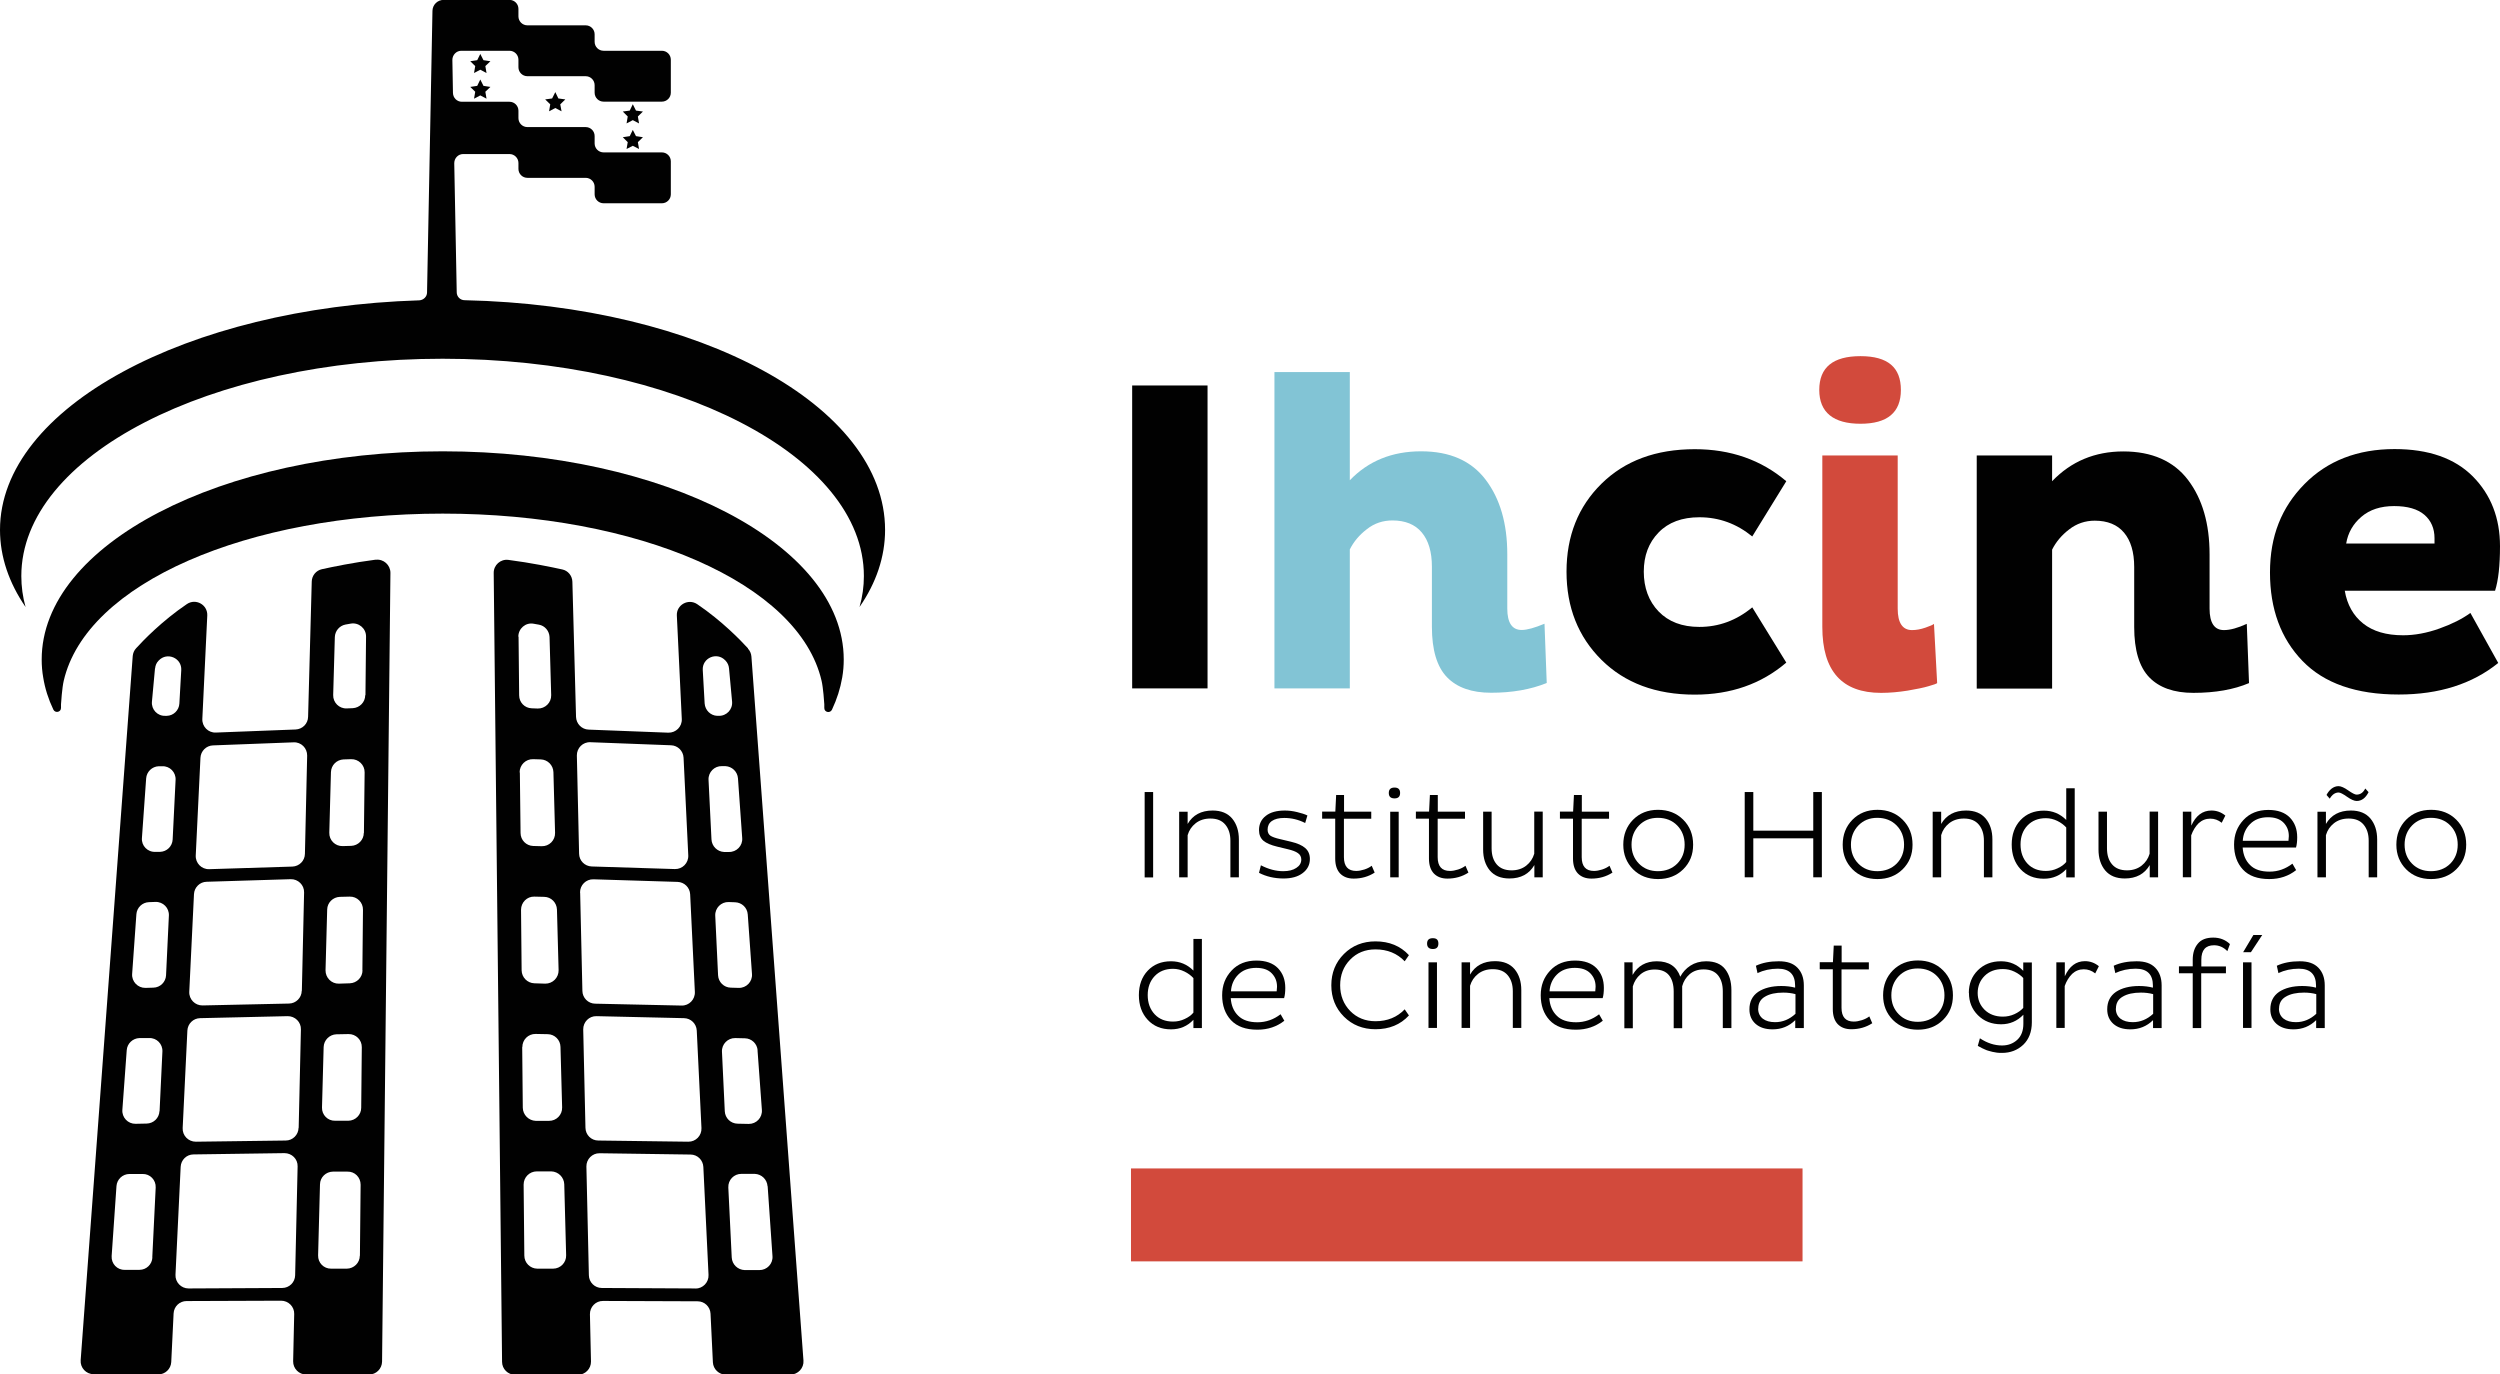 <?xml version="1.0" encoding="UTF-8"?>
<svg id="Capa_1" xmlns="http://www.w3.org/2000/svg" viewBox="0 0 212.27 116.7">
  <defs>
    <style>
      .cls-1 {
        fill: #d24a3c;
      }

      .cls-2 {
        fill: #010101;
      }

      .cls-3 {
        fill: #82c4d5;
      }
    </style>
  </defs>
  <path class="cls-2" d="M75.15,44.99c0-10.5-15.69-19.06-35.7-19.5-.37,0-.67-.3-.67-.67l-.21-10.96c0-.43.33-.78.76-.78h3.93c.42,0,.76.34.76.76v.5c0,.42.34.76.76.76h4.95c.42,0,.76.34.76.76v.64c0,.42.34.76.76.76h4.95c.42,0,.76-.34.76-.76v-2.8c0-.42-.34-.76-.76-.76h-4.95c-.42,0-.76-.34-.76-.76v-.63c0-.42-.34-.76-.76-.76h-4.95c-.42,0-.76-.34-.76-.76v-.63c0-.42-.34-.76-.76-.76h-4.04c-.42,0-.75-.33-.76-.75l-.05-2.8c0-.42.33-.78.76-.78h4.09c.42,0,.76.34.76.76v.64c0,.42.34.76.76.76h4.95c.42,0,.76.34.76.76v.64c0,.42.34.76.76.76h4.95c.42,0,.76-.34.76-.76v-2.8c0-.42-.34-.76-.76-.76h-4.95c-.42,0-.76-.34-.76-.76v-.64c0-.42-.34-.76-.76-.76h-4.95c-.42,0-.76-.34-.76-.76v-.64c0-.42-.34-.76-.76-.76h-5.59c-.52,0-.94.41-.95.93l-.46,23.91c0,.36-.3.65-.66.67C15.89,26.11,0,34.61,0,44.99c0,2.3.77,4.51,2.17,6.55-.24-.86-.36-1.74-.36-2.63,0-10.19,16.01-18.45,35.77-18.45s35.77,8.26,35.77,18.45c0,.89-.12,1.77-.37,2.63,1.41-2.04,2.17-4.25,2.17-6.55"/>
  <path class="cls-2" d="M37.58,38.32c-18.8,0-34.04,7.91-34.04,17.68,0,.52.04,1.02.13,1.53.15.93.44,1.84.86,2.72.16.33.66.22.65-.15,0-.1,0-.2,0-.3,0-.11.1-1.45.23-1.99,1.91-8.29,15.58-14.2,32.18-14.2s30.26,5.91,32.17,14.2c.13.54.23,1.88.23,1.99,0,.1,0,.2,0,.31-.01.37.49.48.65.15.42-.89.71-1.8.87-2.73.09-.51.13-1.01.13-1.53,0-9.77-15.24-17.68-34.04-17.68"/>
  <polygon class="cls-2" points="41.05 5.11 40.78 4.58 40.52 5.11 39.93 5.2 40.35 5.61 40.25 6.2 40.78 5.92 41.31 6.2 41.21 5.61 41.64 5.2 41.05 5.11"/>
  <polygon class="cls-2" points="41.05 7.29 40.78 6.75 40.52 7.29 39.93 7.38 40.35 7.79 40.25 8.38 40.78 8.1 41.31 8.38 41.21 7.79 41.64 7.38 41.05 7.29"/>
  <polygon class="cls-2" points="54 9.39 53.73 8.85 53.47 9.39 52.88 9.47 53.3 9.89 53.2 10.48 53.73 10.2 54.26 10.48 54.16 9.89 54.59 9.47 54 9.39"/>
  <polygon class="cls-2" points="54 11.56 53.73 11.03 53.47 11.56 52.88 11.65 53.3 12.07 53.2 12.65 53.73 12.38 54.26 12.65 54.16 12.07 54.59 11.65 54 11.56"/>
  <polygon class="cls-2" points="47.41 8.36 47.15 7.82 46.88 8.36 46.29 8.44 46.72 8.86 46.62 9.45 47.15 9.17 47.68 9.45 47.57 8.86 48 8.44 47.41 8.36"/>
  <path class="cls-2" d="M31.9,47.52c-1.93.25-3.61.6-4.57.81-.5.11-.85.55-.86,1.05l-.31,11.48c-.01.59-.48,1.06-1.07,1.08l-6.76.26c-.65.03-1.18-.51-1.15-1.16l.42-8.78c.04-.91-.97-1.48-1.73-.97-2.1,1.42-3.71,3.09-4.31,3.75-.17.18-.27.42-.29.66l-4.42,59.79c-.05.64.46,1.19,1.1,1.19l5.48.02c.59,0,1.08-.46,1.11-1.05l.2-4.13c.03-.59.51-1.05,1.1-1.05l8.03-.03c.62,0,1.13.51,1.11,1.13l-.09,4.01c-.01.62.49,1.13,1.11,1.13h5.33c.61,0,1.1-.49,1.11-1.1l.71-66.97c0-.67-.59-1.2-1.25-1.11M13.17,56.75c.02-.24.12-.48.29-.65,0,0,.01-.01.02-.02.71-.75,1.97-.21,1.91.82l-.16,2.84c-.03.57-.5,1.03-1.07,1.04h-.12c-.67.03-1.2-.54-1.14-1.2l.26-2.82ZM12.94,106.77c-.03.59-.51,1.05-1.1,1.05h-1.24c-.65.02-1.16-.52-1.12-1.17l.41-5.94c.04-.57.51-1.02,1.09-1.03h1.12c.64-.02,1.15.51,1.12,1.15l-.29,5.94ZM13.54,94.35c-.03.58-.5,1.04-1.09,1.05l-.94.02c-.65.01-1.17-.54-1.12-1.19l.37-5.06c.04-.57.51-1.01,1.08-1.03h.82c.64-.03,1.16.5,1.13,1.14l-.24,5.06ZM14.1,82.81c-.03.58-.5,1.04-1.08,1.05l-.67.02c-.65.01-1.18-.54-1.13-1.19l.36-5.06c.04-.57.5-1.01,1.07-1.03l.55-.02c.65-.02,1.17.51,1.14,1.16l-.24,5.06ZM14.66,71.28c-.03.58-.49,1.03-1.07,1.05h-.4c-.66.03-1.19-.52-1.14-1.17l.36-5.07c.04-.56.5-1.01,1.07-1.03h.29c.65-.03,1.17.51,1.14,1.15l-.25,5.07ZM25.06,108.28c-.01.6-.5,1.08-1.1,1.08l-7.95.04c-.63,0-1.14-.53-1.11-1.16l.44-9.17c.03-.58.5-1.05,1.09-1.05l7.72-.11c.63,0,1.14.5,1.12,1.13l-.21,9.23ZM25.35,95.76c-.01.6-.5,1.08-1.09,1.08l-7.63.1c-.64,0-1.15-.52-1.12-1.16l.4-8.28c.03-.58.5-1.04,1.08-1.05l7.43-.17c.63-.01,1.15.5,1.13,1.13l-.19,8.35ZM25.62,84.13c-.01.59-.49,1.07-1.08,1.08l-7.34.16c-.64.01-1.16-.52-1.13-1.16l.4-8.29c.03-.58.5-1.04,1.07-1.05l7.14-.22c.63-.02,1.16.5,1.14,1.13l-.19,8.34ZM25.89,72.5c-.01.59-.48,1.06-1.07,1.08l-7.06.22c-.65.02-1.17-.52-1.14-1.16l.4-8.3c.03-.57.49-1.03,1.06-1.05l6.85-.26c.64-.03,1.16.49,1.15,1.13l-.19,8.35ZM30.55,106.62c0,.61-.5,1.09-1.1,1.1h-1.33c-.63.01-1.13-.5-1.11-1.13l.16-6.03c.01-.6.5-1.07,1.1-1.08h1.23c.62-.02,1.12.48,1.12,1.11l-.06,6.03ZM30.67,94.06c0,.6-.49,1.09-1.09,1.1h-1.12c-.63.02-1.14-.5-1.12-1.12l.14-5.14c.02-.59.5-1.06,1.08-1.08l1.03-.02c.63-.01,1.14.49,1.13,1.12l-.05,5.15ZM30.78,82.39c0,.59-.48,1.08-1.08,1.1l-.92.03c-.63.02-1.15-.5-1.14-1.14l.14-5.15c.01-.59.49-1.06,1.08-1.08l.83-.02c.63-.02,1.14.49,1.13,1.12l-.05,5.14ZM30.89,70.72c0,.59-.48,1.08-1.07,1.1l-.72.02c-.64.02-1.16-.5-1.14-1.14l.14-5.14c.02-.59.48-1.05,1.07-1.08l.64-.02c.63-.02,1.16.49,1.15,1.12l-.06,5.14ZM31.01,59.03c0,.59-.47,1.07-1.06,1.1l-.51.02c-.64.03-1.17-.5-1.15-1.14l.14-4.92c.02-.52.39-.96.9-1.06.15-.03.3-.05.45-.08.68-.12,1.31.41,1.3,1.1l-.05,4.98Z"/>
  <path class="cls-2" d="M63.51,55.05c-.6-.66-2.21-2.33-4.31-3.75-.76-.51-1.78.06-1.73.97l.42,8.78c.03.65-.5,1.18-1.15,1.16l-6.76-.26c-.59-.02-1.05-.5-1.07-1.08l-.31-11.47c-.01-.51-.37-.95-.86-1.05-.96-.21-2.64-.56-4.57-.81-.67-.09-1.26.44-1.25,1.11l.71,66.98c0,.61.5,1.1,1.11,1.1h5.33c.62,0,1.12-.51,1.11-1.13l-.09-4.01c-.01-.62.49-1.14,1.11-1.13l8.03.03c.59,0,1.07.46,1.1,1.05l.2,4.13c.03.59.52,1.05,1.11,1.05h5.48c.64-.02,1.15-.56,1.1-1.2l-4.42-59.78c-.02-.25-.12-.48-.29-.66M44.01,54.06c0-.69.62-1.23,1.3-1.1.15.03.3.05.45.08.51.09.88.54.9,1.05l.14,4.93c.02.64-.51,1.16-1.15,1.14l-.51-.02c-.59-.02-1.06-.5-1.06-1.1l-.05-4.98ZM44.12,65.58c0-.63.52-1.14,1.15-1.12l.65.02c.58.02,1.05.49,1.07,1.08l.14,5.15c.02.64-.5,1.16-1.14,1.14l-.72-.02c-.59-.02-1.07-.5-1.07-1.1l-.06-5.14ZM44.24,77.25c0-.63.51-1.14,1.13-1.12l.84.02c.59.01,1.06.49,1.08,1.08l.14,5.15c.01.63-.5,1.15-1.14,1.14l-.92-.03c-.59-.02-1.07-.5-1.08-1.1l-.05-5.14ZM44.35,88.91c0-.63.5-1.13,1.13-1.12l1.03.02c.59.01,1.07.49,1.08,1.08l.14,5.14c.02.63-.49,1.15-1.12,1.14h-1.12c-.6-.02-1.09-.51-1.1-1.11l-.05-5.15ZM46.95,107.72h-1.33c-.61-.01-1.1-.5-1.1-1.11l-.06-6.03c0-.62.5-1.12,1.12-1.12h1.23c.6.02,1.08.5,1.1,1.09l.16,6.03c.02.63-.49,1.14-1.11,1.14M61.59,56.08s.01.01.02.02c.17.18.27.41.29.65l.26,2.82c.06.67-.47,1.23-1.14,1.21h-.12c-.57-.02-1.03-.48-1.07-1.05l-.16-2.84c-.06-1.03,1.2-1.57,1.91-.82M48.98,64.15c-.01-.64.51-1.16,1.15-1.13l6.85.26c.57.02,1.03.48,1.06,1.05l.4,8.3c.03.65-.5,1.18-1.14,1.16l-7.06-.22c-.59-.02-1.06-.49-1.07-1.08l-.19-8.35ZM49.25,75.79c-.01-.64.51-1.15,1.14-1.13l7.14.22c.58.02,1.04.48,1.07,1.05l.4,8.29c.03.64-.49,1.18-1.13,1.16l-7.34-.16c-.59-.01-1.07-.49-1.08-1.08l-.19-8.34ZM49.52,87.41c-.01-.63.5-1.15,1.13-1.13l7.43.17c.58.01,1.05.47,1.08,1.05l.4,8.28c.03.64-.48,1.17-1.12,1.16l-7.64-.1c-.6,0-1.08-.48-1.09-1.08l-.19-8.35ZM59.05,109.4l-7.95-.04c-.6,0-1.09-.48-1.1-1.08l-.21-9.23c-.01-.63.5-1.14,1.12-1.13l7.72.11c.59,0,1.06.47,1.09,1.05l.44,9.17c.03.63-.48,1.16-1.11,1.16M60.41,71.28l-.25-5.07c-.03-.65.5-1.18,1.14-1.16h.29c.57.03,1.03.47,1.07,1.04l.36,5.07c.05.65-.48,1.2-1.14,1.18h-.4c-.58-.03-1.04-.49-1.07-1.07M65.18,100.72l.41,5.94c.05.64-.47,1.19-1.12,1.18h-1.24c-.59-.02-1.07-.48-1.1-1.07l-.29-5.94c-.03-.64.48-1.17,1.12-1.16h1.12c.58.02,1.05.47,1.09,1.05M64.32,89.18l.37,5.06c.05.65-.47,1.2-1.12,1.19l-.94-.02c-.59-.01-1.06-.47-1.09-1.05l-.24-5.06c-.03-.64.49-1.17,1.13-1.16l.82.02c.57.01,1.04.46,1.08,1.03M62.72,83.88l-.67-.02c-.58-.01-1.05-.47-1.08-1.05l-.24-5.06c-.03-.65.5-1.18,1.14-1.16l.55.02c.57.02,1.03.46,1.07,1.03l.36,5.06c.05.65-.48,1.2-1.13,1.18"/>
  <rect class="cls-2" x="96.13" y="32.73" width="6.4" height="25.72"/>
  <path class="cls-3" d="M108.21,31.59h6.4v9.19c1.57-1.64,3.59-2.46,6.05-2.46s4.27.81,5.49,2.42,1.83,3.72,1.83,6.32v4.61c0,1.21.41,1.82,1.22,1.82.46,0,1.1-.18,1.94-.53l.19,5.03c-1.37.56-2.95.83-4.72.83-1.65,0-2.9-.44-3.75-1.32s-1.28-2.31-1.28-4.27v-5.11c0-1.26-.29-2.23-.86-2.91s-1.4-1.02-2.49-1.02c-.81,0-1.54.24-2.17.74-.64.49-1.12,1.06-1.45,1.72v11.8h-6.4v-26.85Z"/>
  <path class="cls-2" d="M135.98,56.03c-1.98-1.97-2.97-4.46-2.97-7.49s.99-5.52,2.97-7.47c1.98-1.95,4.62-2.93,7.92-2.93,3.05,0,5.64.91,7.77,2.72l-2.89,4.69c-1.32-1.08-2.82-1.63-4.49-1.63-1.47,0-2.63.43-3.46,1.29-.84.86-1.26,1.97-1.26,3.33s.42,2.51,1.26,3.38c.84.87,1.99,1.31,3.46,1.31,1.65,0,3.15-.55,4.49-1.66l2.89,4.69c-2.13,1.82-4.72,2.72-7.77,2.72-3.3,0-5.94-.99-7.92-2.95"/>
  <path class="cls-1" d="M154.47,33.11c0-1.92,1.17-2.87,3.5-2.87s3.43.96,3.43,2.87-1.14,2.87-3.43,2.87-3.5-.96-3.5-2.87M161.13,38.67v13.01c0,1.21.41,1.82,1.22,1.82.35,0,.74-.07,1.14-.21.41-.14.65-.25.72-.32l.27,5.03c-.05.05-.29.14-.72.26-.43.13-1.03.25-1.79.38-.76.12-1.51.19-2.25.19-3.33,0-4.99-1.86-4.99-5.6v-14.56h6.4Z"/>
  <path class="cls-2" d="M167.84,38.67h6.4v2.19c1.62-1.69,3.64-2.53,6.05-2.53s4.27.81,5.49,2.42c1.22,1.61,1.83,3.72,1.83,6.32v4.61c0,1.21.41,1.82,1.22,1.82.53,0,1.18-.18,1.94-.53l.19,5.03c-1.29.55-2.87.83-4.72.83-1.65,0-2.9-.44-3.75-1.32-.85-.88-1.28-2.31-1.28-4.27v-5.1c0-1.26-.29-2.23-.86-2.91s-1.4-1.02-2.49-1.02c-.81,0-1.54.25-2.17.74-.64.49-1.12,1.06-1.45,1.72v11.8h-6.4v-19.78Z"/>
  <path class="cls-2" d="M209.76,52.05l2.36,4.24c-2.21,1.79-5.03,2.68-8.45,2.68-3.61,0-6.33-.95-8.17-2.85-1.84-1.91-2.76-4.41-2.76-7.51s.98-5.53,2.93-7.51c1.95-1.98,4.51-2.97,7.65-2.97,2.89,0,5.11.78,6.65,2.33,1.53,1.55,2.3,3.53,2.3,5.92,0,1.64-.14,2.9-.42,3.78h-12.76c.2,1.18.72,2.11,1.56,2.78.84.67,1.97,1,3.39,1,.99,0,2.02-.19,3.08-.57,1.07-.38,1.94-.82,2.63-1.32M206.71,46.15v-.45c0-.83-.29-1.5-.86-1.99-.57-.49-1.43-.74-2.57-.74s-2.07.3-2.78.91c-.71.61-1.14,1.36-1.29,2.27h7.5Z"/>
  <rect class="cls-2" x="97.19" y="67.25" width=".72" height="7.25"/>
  <path class="cls-2" d="M100.12,68.92h.72v1.04c.44-.76,1.15-1.14,2.12-1.14.73,0,1.28.23,1.66.68.38.46.57,1.05.57,1.78v3.21h-.72v-3.11c0-.56-.14-1.01-.43-1.36-.29-.35-.71-.52-1.27-.52-.5,0-.92.14-1.25.4-.34.27-.56.6-.68,1.01v3.58h-.72v-5.57Z"/>
  <path class="cls-2" d="M111.01,69.24l-.19.64c-.57-.29-1.16-.43-1.78-.43-.46,0-.8.09-1.05.26-.24.17-.36.42-.36.73,0,.23.08.4.23.51.16.11.44.21.84.3l.92.22c.55.13.95.31,1.21.54.26.23.39.54.39.92,0,.49-.2.89-.61,1.2-.4.31-.95.46-1.63.46-.76,0-1.46-.16-2.08-.48l.16-.64c.64.33,1.27.5,1.89.5.47,0,.84-.09,1.12-.28.28-.18.42-.42.42-.71,0-.22-.09-.41-.28-.54-.19-.14-.47-.24-.84-.33l-.91-.22c-.55-.13-.94-.3-1.19-.51-.24-.21-.37-.51-.37-.9,0-.5.19-.91.58-1.21.38-.3.92-.45,1.61-.45.33,0,.67.04,1.04.13.37.09.66.18.88.29"/>
  <path class="cls-2" d="M113.47,67.5h.65v1.42h2.31v.6h-2.32v3.26c0,.78.35,1.17,1.04,1.17.21,0,.44-.04.69-.12.25-.08.46-.19.63-.32l.25.58c-.52.34-1.12.51-1.78.51-.5,0-.88-.15-1.16-.44-.27-.29-.41-.71-.41-1.26v-3.39h-1.11v-.6h1.12l.07-1.42Z"/>
  <path class="cls-2" d="M117.92,67.33c0-.31.16-.46.49-.46.31,0,.47.15.47.46s-.16.46-.47.46c-.33,0-.49-.15-.49-.46M118.04,68.92h.72v5.57h-.72v-5.57Z"/>
  <path class="cls-2" d="M121.43,67.5h.65v1.42h2.31v.6h-2.32v3.26c0,.78.35,1.17,1.04,1.17.21,0,.44-.04.69-.12.25-.08.46-.19.63-.32l.25.58c-.52.34-1.12.51-1.78.51-.5,0-.88-.15-1.16-.44-.27-.29-.41-.71-.41-1.26v-3.39h-1.11v-.6h1.12l.07-1.42Z"/>
  <path class="cls-2" d="M131,74.49h-.72v-1.04c-.44.76-1.15,1.14-2.12,1.14-.73,0-1.28-.23-1.66-.68-.38-.46-.57-1.05-.57-1.78v-3.21h.72v3.11c0,.57.14,1.02.43,1.36s.71.51,1.27.51c.49,0,.91-.14,1.24-.4s.56-.6.68-1.01v-3.58h.72v5.57Z"/>
  <path class="cls-2" d="M133.66,67.5h.65v1.42h2.31v.6h-2.32v3.26c0,.78.35,1.17,1.04,1.17.21,0,.44-.04.69-.12.25-.08.46-.19.63-.32l.25.58c-.52.34-1.12.51-1.78.51-.5,0-.88-.15-1.16-.44-.27-.29-.41-.71-.41-1.26v-3.39h-1.11v-.6h1.12l.07-1.42Z"/>
  <path class="cls-2" d="M137.83,71.72c0-.85.28-1.56.83-2.12.56-.56,1.26-.84,2.12-.84s1.58.28,2.14.84c.56.56.84,1.26.84,2.12s-.28,1.53-.84,2.09c-.56.55-1.27.83-2.14.83s-1.57-.28-2.12-.83c-.55-.56-.83-1.25-.83-2.09M138.53,71.72c0,.65.21,1.18.63,1.61.42.43.96.64,1.61.64s1.21-.21,1.64-.64c.42-.43.63-.96.63-1.61s-.21-1.2-.63-1.63c-.42-.43-.97-.65-1.64-.65s-1.19.22-1.61.65c-.42.44-.63.98-.63,1.63"/>
  <polygon class="cls-2" points="153.96 74.49 153.96 71.18 148.87 71.18 148.87 74.49 148.14 74.49 148.14 67.25 148.87 67.25 148.87 70.53 153.96 70.53 153.96 67.25 154.69 67.25 154.69 74.49 153.96 74.49"/>
  <path class="cls-2" d="M156.46,71.72c0-.85.28-1.56.83-2.12.56-.56,1.26-.84,2.12-.84s1.58.28,2.14.84c.56.56.84,1.26.84,2.12s-.28,1.53-.84,2.09c-.56.55-1.27.83-2.14.83s-1.57-.28-2.12-.83c-.55-.56-.83-1.25-.83-2.09M157.16,71.72c0,.65.21,1.18.63,1.61.42.43.96.64,1.61.64s1.21-.21,1.64-.64c.42-.43.63-.96.63-1.61s-.21-1.2-.63-1.63c-.42-.43-.97-.65-1.64-.65s-1.19.22-1.61.65c-.42.44-.63.98-.63,1.63"/>
  <path class="cls-2" d="M164.1,68.92h.72v1.04c.44-.76,1.15-1.14,2.12-1.14.73,0,1.28.23,1.66.68.38.46.57,1.05.57,1.78v3.21h-.72v-3.11c0-.56-.14-1.01-.43-1.36-.29-.35-.71-.52-1.27-.52-.5,0-.92.14-1.25.4-.34.27-.56.6-.68,1.01v3.58h-.72v-5.57Z"/>
  <path class="cls-2" d="M170.81,71.7c0-.84.25-1.54.75-2.07s1.16-.8,1.98-.8c.74,0,1.37.26,1.9.79v-2.69h.72v7.57h-.72v-.7c-.51.54-1.14.81-1.9.81-.82,0-1.48-.27-1.98-.81-.5-.54-.75-1.24-.75-2.09M171.56,71.7c0,.67.2,1.21.59,1.63.39.42.92.62,1.56.62.35,0,.68-.07.99-.22.31-.14.56-.32.74-.54v-2.93c-.2-.22-.45-.41-.76-.56-.31-.15-.63-.23-.97-.23-.65,0-1.17.21-1.56.62-.39.41-.59.95-.59,1.61"/>
  <path class="cls-2" d="M183.25,74.49h-.72v-1.04c-.44.76-1.15,1.14-2.12,1.14-.73,0-1.28-.23-1.66-.68-.38-.46-.57-1.05-.57-1.78v-3.21h.72v3.11c0,.57.14,1.02.43,1.36s.71.51,1.27.51c.49,0,.91-.14,1.24-.4s.56-.6.68-1.01v-3.58h.72v5.57Z"/>
  <path class="cls-2" d="M185.34,74.49v-5.57h.72v1.18c.39-.85.95-1.28,1.71-1.28.43,0,.83.14,1.18.43l-.31.61c-.3-.24-.62-.35-.97-.35-.38,0-.71.13-.99.39-.27.27-.48.61-.63,1.03v3.56h-.72Z"/>
  <path class="cls-2" d="M194.65,73.34l.31.54c-.63.5-1.39.76-2.28.76-.99,0-1.74-.27-2.24-.81-.5-.54-.75-1.25-.75-2.11s.27-1.53.8-2.1c.53-.57,1.24-.85,2.11-.85.8,0,1.41.22,1.83.65.42.44.62.99.62,1.67,0,.34-.03.63-.1.87h-4.53c.04.62.25,1.12.63,1.49.37.38.93.56,1.65.56s1.36-.23,1.95-.68M194.31,71.38c.02-.23.03-.37.03-.39,0-.46-.15-.83-.45-1.14-.3-.31-.74-.46-1.32-.46-.63,0-1.14.19-1.52.58-.38.38-.59.86-.62,1.42h3.88Z"/>
  <path class="cls-2" d="M196.77,68.92h.72v1.04c.44-.76,1.15-1.14,2.12-1.14.73,0,1.28.23,1.66.68.38.46.57,1.05.57,1.78v3.21h-.72v-3.11c0-.56-.14-1.01-.43-1.36-.29-.35-.71-.52-1.27-.52-.5,0-.92.14-1.25.4-.34.27-.56.6-.68,1.01v3.58h-.72v-5.57ZM197.82,67.82l-.28-.32c.1-.2.24-.38.42-.53.18-.14.38-.22.6-.22.2,0,.48.12.82.36.34.24.58.36.71.36.33,0,.57-.18.74-.52l.28.31c-.25.5-.59.75-1.01.75-.2,0-.48-.12-.82-.36-.34-.24-.58-.36-.71-.36-.3,0-.56.18-.76.53"/>
  <path class="cls-2" d="M203.47,71.72c0-.85.28-1.56.83-2.12.56-.56,1.26-.84,2.12-.84s1.58.28,2.14.84c.56.56.84,1.26.84,2.12s-.28,1.53-.84,2.09c-.56.55-1.27.83-2.14.83s-1.57-.28-2.12-.83c-.55-.56-.83-1.25-.83-2.09M204.17,71.72c0,.65.21,1.18.63,1.61.42.43.96.64,1.61.64s1.21-.21,1.64-.64c.42-.43.63-.96.63-1.61s-.21-1.2-.63-1.63c-.42-.43-.97-.65-1.64-.65s-1.19.22-1.61.65c-.42.44-.63.98-.63,1.63"/>
  <path class="cls-2" d="M96.7,84.49c0-.84.25-1.54.75-2.07s1.16-.8,1.98-.8c.74,0,1.37.26,1.9.79v-2.69h.72v7.57h-.72v-.7c-.51.54-1.14.81-1.9.81-.82,0-1.48-.27-1.98-.81-.5-.54-.75-1.24-.75-2.09M97.45,84.49c0,.67.2,1.21.59,1.63.39.42.92.62,1.56.62.35,0,.68-.07.99-.22.31-.14.56-.32.74-.54v-2.93c-.2-.22-.45-.41-.76-.56-.31-.15-.63-.23-.97-.23-.65,0-1.17.21-1.56.62-.39.41-.59.95-.59,1.61"/>
  <path class="cls-2" d="M108.74,86.13l.31.54c-.63.5-1.39.76-2.28.76-1,0-1.74-.27-2.25-.81-.5-.54-.75-1.25-.75-2.11s.27-1.53.8-2.1c.53-.57,1.24-.85,2.11-.85.8,0,1.41.22,1.83.65.42.44.62.99.62,1.67,0,.34-.03.63-.1.87h-4.53c.04.62.25,1.12.63,1.49.38.38.93.56,1.65.56s1.36-.23,1.95-.68M108.4,84.17c.02-.23.03-.37.03-.39,0-.46-.15-.83-.45-1.14-.3-.31-.74-.46-1.32-.46-.63,0-1.14.19-1.52.57-.38.38-.59.86-.62,1.42h3.88Z"/>
  <path class="cls-2" d="M114.64,81.48c-.57.58-.85,1.31-.85,2.18s.29,1.6.85,2.18c.57.58,1.29.87,2.15.87,1.01,0,1.84-.34,2.48-1.01l.36.52c-.72.78-1.67,1.17-2.84,1.17-1.07,0-1.97-.36-2.68-1.07-.71-.71-1.07-1.6-1.07-2.66s.36-1.95,1.07-2.66c.71-.71,1.61-1.07,2.68-1.07,1.17,0,2.12.39,2.84,1.17l-.36.52c-.64-.67-1.47-1.01-2.48-1.01-.87,0-1.59.29-2.15.87"/>
  <path class="cls-2" d="M121.17,80.12c0-.31.16-.46.49-.46s.47.15.47.46-.16.46-.47.46-.49-.15-.49-.46M121.29,81.71h.72v5.57h-.72v-5.57Z"/>
  <path class="cls-2" d="M124.1,81.71h.72v1.04c.44-.76,1.15-1.14,2.12-1.14.73,0,1.28.23,1.66.68.38.46.57,1.05.57,1.78v3.21h-.72v-3.11c0-.56-.14-1.01-.43-1.36-.29-.35-.71-.52-1.27-.52-.5,0-.92.14-1.25.4-.34.27-.56.6-.68,1.01v3.58h-.72v-5.57Z"/>
  <path class="cls-2" d="M135.78,86.13l.31.54c-.63.5-1.39.76-2.28.76-.99,0-1.74-.27-2.24-.81-.5-.54-.75-1.25-.75-2.11s.27-1.53.8-2.1c.53-.57,1.24-.85,2.11-.85.8,0,1.41.22,1.83.65.42.44.62.99.62,1.67,0,.34-.03.63-.1.87h-4.53c.04.62.25,1.12.63,1.49.37.38.93.56,1.65.56s1.36-.23,1.95-.68M135.45,84.17c.02-.23.03-.37.03-.39,0-.46-.15-.83-.45-1.14-.3-.31-.74-.46-1.32-.46-.63,0-1.14.19-1.52.57-.38.38-.59.86-.62,1.42h3.88Z"/>
  <path class="cls-2" d="M137.9,81.71h.72v1.07c.45-.78,1.14-1.16,2.06-1.16,1.02,0,1.68.44,1.99,1.31.2-.38.49-.7.86-.94s.82-.37,1.33-.37c.73,0,1.27.22,1.62.67.35.45.53,1.05.53,1.79v3.21h-.73v-3.11c0-.57-.13-1.02-.4-1.36-.27-.34-.68-.51-1.23-.51-.48,0-.88.14-1.19.41s-.52.61-.63,1.02v3.56h-.72v-3.11c0-.58-.13-1.04-.39-1.37-.26-.33-.67-.5-1.22-.5-.49,0-.89.14-1.21.41-.32.27-.53.61-.65,1.02v3.56h-.72v-5.57Z"/>
  <path class="cls-2" d="M149.23,82.64l-.14-.64c.56-.26,1.21-.38,1.94-.38s1.23.18,1.59.55c.36.37.54.87.54,1.5v3.62h-.73v-.67c-.53.52-1.17.78-1.92.78-.61,0-1.08-.15-1.44-.46-.35-.31-.53-.72-.53-1.24,0-.65.25-1.14.74-1.48.5-.33,1.16-.5,1.97-.5.43,0,.82.05,1.17.14v-.17c0-.96-.49-1.44-1.46-1.44-.64,0-1.22.13-1.75.38M149.28,85.63c0,.37.13.65.39.86.26.2.61.3,1.05.3.65,0,1.22-.24,1.73-.71v-1.67c-.33-.09-.67-.13-1.04-.13-.64,0-1.15.11-1.54.34-.39.22-.58.56-.58,1.02"/>
  <path class="cls-2" d="M155.72,80.29h.65v1.42h2.31v.6h-2.32v3.26c0,.78.35,1.17,1.04,1.17.21,0,.44-.04.69-.12.25-.08.46-.19.63-.32l.25.58c-.52.34-1.12.51-1.78.51-.5,0-.88-.15-1.16-.44-.27-.29-.41-.71-.41-1.26v-3.39h-1.11v-.6h1.12l.07-1.42Z"/>
  <path class="cls-2" d="M159.89,84.51c0-.85.28-1.56.83-2.12.56-.56,1.26-.84,2.12-.84s1.58.28,2.14.84c.56.56.84,1.26.84,2.12s-.28,1.53-.84,2.09c-.56.55-1.27.83-2.14.83s-1.57-.28-2.12-.83c-.55-.56-.83-1.25-.83-2.09M160.59,84.51c0,.65.21,1.18.63,1.61.42.43.96.64,1.61.64s1.21-.21,1.64-.64c.42-.43.63-.96.63-1.61s-.21-1.2-.63-1.63c-.42-.43-.97-.65-1.64-.65s-1.19.22-1.61.65c-.42.44-.63.98-.63,1.63"/>
  <path class="cls-2" d="M167.17,84.3c0-.76.25-1.4.76-1.91.51-.51,1.16-.77,1.97-.77.75,0,1.37.27,1.89.81v-.71h.73v5.08c0,.81-.25,1.45-.73,1.91-.49.46-1.09.69-1.8.69-.15,0-.29,0-.43-.02s-.27-.04-.39-.07c-.12-.03-.23-.06-.33-.09-.09-.02-.19-.06-.3-.11-.11-.05-.18-.09-.24-.11-.05-.02-.12-.06-.21-.11-.1-.05-.15-.08-.16-.09l.18-.64c.62.41,1.24.61,1.88.61.51,0,.94-.16,1.29-.48s.52-.78.52-1.36v-.77c-.52.54-1.15.81-1.89.81-.8,0-1.46-.26-1.97-.77-.51-.51-.76-1.14-.76-1.89M167.92,84.3c0,.58.2,1.05.59,1.44.39.38.91.58,1.55.58.35,0,.67-.07.98-.21.31-.14.56-.32.75-.53v-2.54c-.19-.21-.44-.39-.75-.54-.31-.15-.63-.22-.98-.22-.64,0-1.16.19-1.55.58-.39.39-.59.87-.59,1.46"/>
  <path class="cls-2" d="M174.6,87.28v-5.57h.72v1.18c.39-.85.95-1.28,1.71-1.28.43,0,.83.14,1.18.43l-.31.61c-.3-.24-.62-.35-.97-.35-.38,0-.71.13-.99.39-.27.27-.48.61-.63,1.03v3.56h-.72Z"/>
  <path class="cls-2" d="M179.61,82.64l-.14-.64c.56-.26,1.21-.38,1.94-.38s1.23.18,1.59.55c.36.37.54.87.54,1.5v3.62h-.73v-.67c-.53.52-1.17.78-1.92.78-.61,0-1.08-.15-1.44-.46-.35-.31-.53-.72-.53-1.24,0-.65.25-1.14.74-1.48.5-.33,1.16-.5,1.97-.5.43,0,.82.05,1.17.14v-.17c0-.96-.49-1.44-1.46-1.44-.64,0-1.22.13-1.75.38M179.65,85.63c0,.37.13.65.39.86.26.2.61.3,1.05.3.65,0,1.22-.24,1.73-.71v-1.67c-.33-.09-.67-.13-1.04-.13-.64,0-1.15.11-1.54.34-.39.22-.58.56-.58,1.02"/>
  <path class="cls-2" d="M188.99,82.64h-2.09v4.65h-.72v-4.65h-1.17v-.59h1.17v-.56c0-.56.14-1.01.43-1.36.28-.35.72-.52,1.31-.52.56,0,1.03.18,1.42.55l-.22.6c-.32-.33-.7-.5-1.13-.5-.72,0-1.08.41-1.08,1.24v.56h2.09v.59Z"/>
  <path class="cls-2" d="M191.17,87.28h-.72v-5.57h.72v5.57ZM192.08,79.39l-.96,1.46h-.66l.87-1.46h.75Z"/>
  <path class="cls-2" d="M193.46,82.64l-.14-.64c.56-.26,1.21-.38,1.94-.38s1.23.18,1.59.55c.36.37.54.87.54,1.5v3.62h-.73v-.67c-.53.52-1.17.78-1.92.78-.61,0-1.08-.15-1.44-.46-.35-.31-.53-.72-.53-1.24,0-.65.25-1.14.74-1.48.5-.33,1.16-.5,1.97-.5.43,0,.82.05,1.17.14v-.17c0-.96-.49-1.44-1.46-1.44-.64,0-1.22.13-1.75.38M193.5,85.63c0,.37.13.65.39.86.26.2.61.3,1.05.3.65,0,1.22-.24,1.73-.71v-1.67c-.33-.09-.67-.13-1.04-.13-.64,0-1.15.11-1.54.34-.39.22-.58.56-.58,1.02"/>
  <rect class="cls-1" x="96.03" y="99.21" width="57.02" height="7.89"/>
</svg>